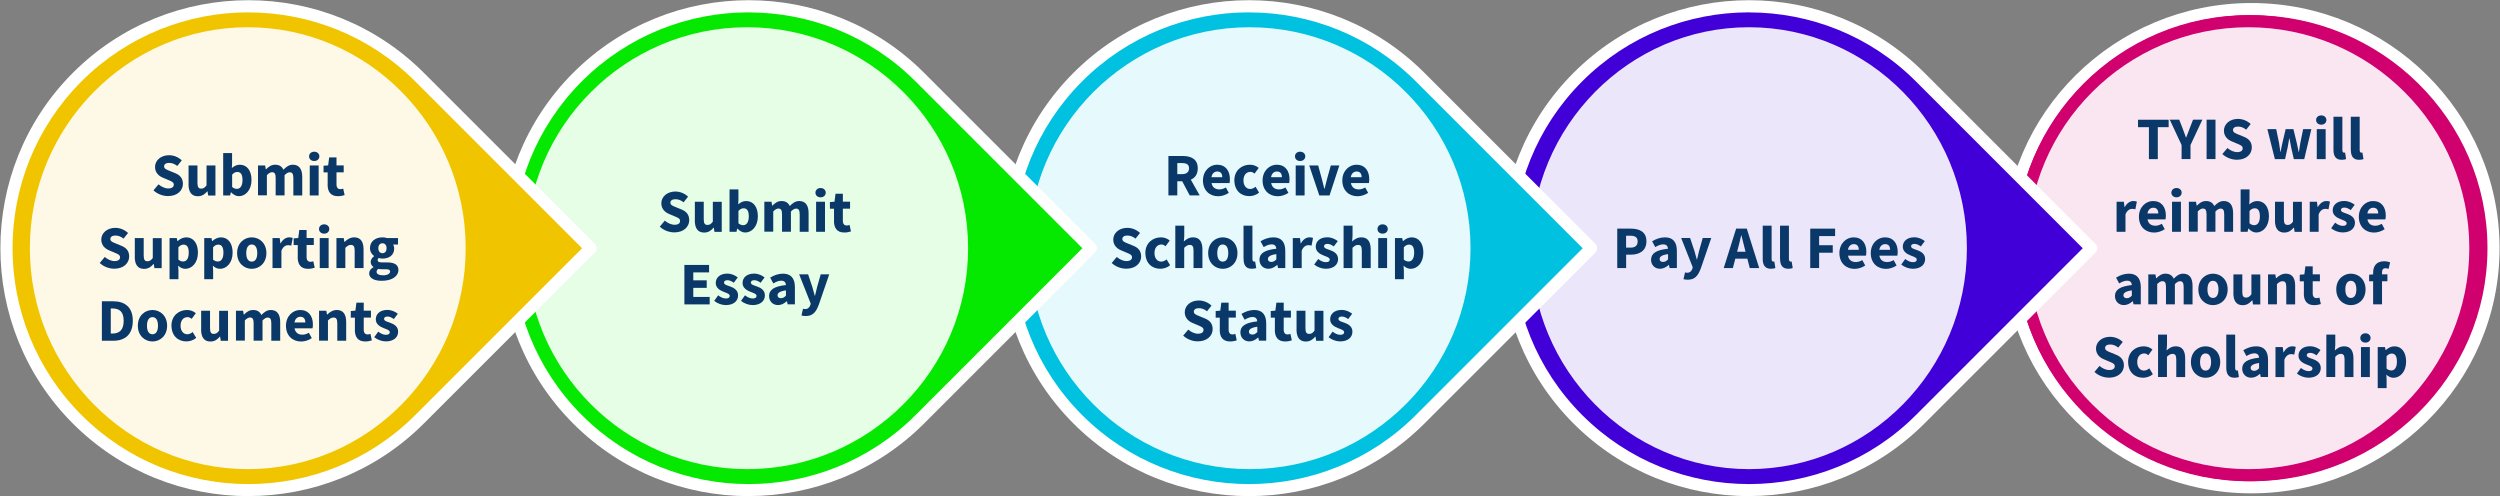 <?xml version="1.0" encoding="UTF-8"?>
<svg id="_レイヤー_1" data-name="レイヤー 1" xmlns="http://www.w3.org/2000/svg" width="413" height="82" viewBox="0 0 413 82">
  <rect x="0" y="0" width="413" height="82" fill="#808080" stroke="none"/>
  <defs>
    <style>
      .cls-1, .cls-2, .cls-3, .cls-4, .cls-5, .cls-6, .cls-7, .cls-8, .cls-9, .cls-10, .cls-11, .cls-12 {
        stroke-width: 0px;
      }

      .cls-1, .cls-5 {
        fill: #00c1e0;
      }

      .cls-2, .cls-6 {
        fill: #05e900;
      }

      .cls-3 {
        fill: #d0006f;
      }

      .cls-4, .cls-5, .cls-6, .cls-12 {
        fill-rule: evenodd;
      }

      .cls-4, .cls-7 {
        fill: #f1c400;
      }

      .cls-8, .cls-12 {
        fill: #4200d8;
      }

      .cls-9 {
        opacity: .9;
      }

      .cls-9, .cls-11 {
        fill: #fff;
      }

      .cls-10 {
        fill: #0a3969;
      }
    </style>
  </defs>
  <g>
    <ellipse class="cls-3" cx="371.93" cy="41" rx="40" ry="39.5"/>
    <path class="cls-11" d="M371.93,81.5c-22.61,0-41-18.17-41-40.5S349.32.5,371.93.5s41,18.17,41,40.5-18.39,40.5-41,40.5ZM371.93,2.5c-21.5,0-39,17.27-39,38.5s17.5,38.5,39,38.5,39-17.27,39-38.5S393.44,2.5,371.93,2.5Z"/>
    <circle class="cls-9" cx="371.43" cy="41" r="37.5"/>
    <path class="cls-3" d="M371.43,79.5c-21.23,0-38.5-17.27-38.5-38.5S350.2,2.5,371.43,2.5s38.5,17.27,38.5,38.5-17.27,38.5-38.5,38.5ZM371.43,4.5c-20.13,0-36.5,16.37-36.5,36.5s16.37,36.5,36.5,36.5,36.5-16.37,36.5-36.5-16.37-36.5-36.5-36.5Z"/>
    <path class="cls-12" d="M260.67,12.73c15.61-15.61,40.93-15.61,56.54,0,9.42,9.42,18.85,18.85,28.27,28.27-9.42,9.42-18.85,18.85-28.27,28.27-15.61,15.61-40.93,15.61-56.54,0-15.61-15.61-15.61-40.93,0-56.54Z"/>
    <path class="cls-11" d="M288.94,81.96c-10.49,0-20.99-3.99-28.98-11.98-15.98-15.98-15.98-41.98,0-57.96,15.98-15.98,41.98-15.98,57.95,0l28.27,28.27c.39.39.39,1.02,0,1.41l-28.27,28.27c-7.99,7.99-18.48,11.98-28.98,11.98ZM288.94,2.04c-9.98,0-19.96,3.8-27.56,11.4-15.2,15.2-15.2,39.93,0,55.13,15.2,15.2,39.93,15.2,55.13,0l27.56-27.56-27.56-27.56c-7.6-7.6-17.58-11.4-27.56-11.4Z"/>
    <ellipse class="cls-9" cx="288.93" cy="41" rx="37" ry="37.5"/>
    <path class="cls-8" d="M288.93,79.5c-20.95,0-38-17.27-38-38.5S267.98,2.5,288.93,2.5s38,17.27,38,38.5-17.05,38.5-38,38.5ZM288.93,4.5c-19.85,0-36,16.37-36,36.5s16.15,36.5,36,36.5,36-16.37,36-36.5-16.15-36.5-36-36.5Z"/>
    <path class="cls-5" d="M178.06,12.73c15.61-15.61,40.93-15.61,56.54,0,9.42,9.42,18.85,18.85,28.27,28.27-9.42,9.42-18.85,18.85-28.27,28.27-15.61,15.61-40.93,15.61-56.54,0-15.61-15.61-15.61-40.93,0-56.54Z"/>
    <path class="cls-11" d="M206.33,81.96c-10.49,0-20.99-3.99-28.98-11.98-15.98-15.98-15.98-41.98,0-57.96,15.98-15.98,41.98-15.98,57.95,0l28.27,28.27c.19.19.29.44.29.71s-.11.52-.29.71l-28.27,28.27c-7.99,7.99-18.48,11.98-28.98,11.98ZM206.33,2.04c-9.98,0-19.96,3.8-27.56,11.4-15.2,15.2-15.2,39.93,0,55.13,15.2,15.2,39.93,15.2,55.13,0l27.56-27.56-27.56-27.56c-7.6-7.6-17.58-11.4-27.56-11.4Z"/>
    <circle class="cls-9" cx="206.43" cy="41" r="37.5"/>
    <path class="cls-1" d="M206.43,79.5c-21.23,0-38.5-17.27-38.5-38.5S185.2,2.5,206.43,2.5s38.5,17.27,38.5,38.5-17.27,38.5-38.5,38.5ZM206.43,4.5c-20.13,0-36.5,16.37-36.5,36.5s16.37,36.5,36.5,36.5,36.5-16.37,36.5-36.5S226.56,4.5,206.43,4.5Z"/>
    <path class="cls-6" d="M95.41,12.73c15.61-15.61,40.93-15.61,56.54,0,9.42,9.42,18.85,18.85,28.27,28.27-9.42,9.42-18.85,18.85-28.27,28.27-15.61,15.61-40.93,15.61-56.54,0-15.61-15.61-15.61-40.93,0-56.54Z"/>
    <path class="cls-11" d="M123.68,81.96c-10.49,0-20.99-3.99-28.98-11.98-15.98-15.98-15.98-41.98,0-57.96,15.98-15.98,41.98-15.98,57.95,0l28.27,28.27c.39.39.39,1.02,0,1.41l-28.27,28.27c-7.99,7.99-18.48,11.98-28.98,11.98ZM123.68,2.04c-9.98,0-19.96,3.8-27.56,11.4-15.2,15.2-15.2,39.93,0,55.13,15.2,15.2,39.93,15.2,55.13,0l27.56-27.56-27.56-27.56c-7.6-7.6-17.58-11.4-27.56-11.4Z"/>
    <circle class="cls-9" cx="123.43" cy="41" r="37.5"/>
    <path class="cls-2" d="M123.43,79.5c-21.23,0-38.5-17.27-38.5-38.5S102.2,2.5,123.43,2.5s38.5,17.27,38.5,38.5-17.27,38.5-38.5,38.5ZM123.43,4.5c-20.13,0-36.5,16.37-36.5,36.5s16.37,36.5,36.5,36.5,36.5-16.37,36.5-36.5S143.56,4.5,123.43,4.5Z"/>
    <path class="cls-4" d="M12.76,12.73c15.61-15.61,40.93-15.61,56.54,0,9.42,9.42,18.85,18.85,28.27,28.27-9.42,9.42-18.85,18.85-28.27,28.27-15.61,15.61-40.93,15.61-56.54,0C-2.85,53.66-2.85,28.34,12.76,12.73Z"/>
    <path class="cls-11" d="M41.03,81.96c-10.49,0-20.99-3.99-28.98-11.98C-3.93,54-3.93,28,12.05,12.02c15.98-15.98,41.98-15.98,57.96,0l28.27,28.27c.39.39.39,1.02,0,1.41l-28.27,28.27c-7.99,7.99-18.48,11.98-28.98,11.98ZM41.03,2.04c-9.98,0-19.96,3.8-27.56,11.4-15.2,15.2-15.2,39.93,0,55.13,15.2,15.2,39.93,15.2,55.13,0l27.56-27.56-27.56-27.56c-7.6-7.6-17.58-11.4-27.56-11.4Z"/>
    <ellipse class="cls-9" cx="40.93" cy="41" rx="37" ry="37.5"/>
    <path class="cls-7" d="M40.93,79.5c-20.95,0-38-17.27-38-38.5S19.98,2.5,40.93,2.5s38,17.27,38,38.5-17.05,38.5-38,38.5ZM40.93,4.5C21.08,4.5,4.93,20.87,4.93,41s16.15,36.5,36,36.5,36-16.37,36-36.5S60.78,4.5,40.93,4.5Z"/>
  </g>
  <g>
    <path class="cls-10" d="M25.34,31.46l.85-1.01c.46.4,1.06.68,1.6.68.61,0,.92-.24.92-.63,0-.41-.37-.54-.94-.78l-.85-.36c-.67-.27-1.31-.83-1.31-1.78,0-1.08.96-1.94,2.32-1.94.75,0,1.53.3,2.1.85l-.74.93c-.43-.33-.84-.51-1.35-.51s-.83.21-.83.58c0,.4.43.54.99.77l.83.34c.8.32,1.29.85,1.29,1.77,0,1.08-.9,2.02-2.45,2.02-.85,0-1.75-.32-2.41-.94Z"/>
    <path class="cls-10" d="M31.15,30.41v-3.08h1.47v2.89c0,.71.19.94.62.94.37,0,.59-.16.88-.54v-3.28h1.47v4.96h-1.2l-.11-.69h-.04c-.41.49-.88.81-1.56.81-1.08,0-1.54-.76-1.54-2Z"/>
    <path class="cls-10" d="M38.18,31.76h-.04l-.12.53h-1.15v-7h1.47v1.71l-.04.76c.38-.34.84-.55,1.31-.55,1.2,0,1.94.99,1.94,2.51,0,1.71-1.01,2.69-2.09,2.69-.44,0-.9-.22-1.29-.65ZM40.06,29.74c0-.89-.27-1.33-.86-1.33-.3,0-.57.13-.85.44v2.04c.26.23.54.31.79.31.51,0,.92-.43.92-1.46Z"/>
    <path class="cls-10" d="M42.6,27.33h1.2l.11.64h.04c.41-.41.85-.76,1.5-.76.7,0,1.12.3,1.37.83.44-.45.9-.83,1.56-.83,1.07,0,1.55.76,1.55,2v3.08h-1.47v-2.89c0-.71-.2-.94-.61-.94-.25,0-.53.16-.84.48v3.34h-1.47v-2.89c0-.71-.19-.94-.61-.94-.25,0-.53.16-.84.48v3.34h-1.47v-4.96Z"/>
    <path class="cls-10" d="M51.06,25.83c0-.45.36-.77.85-.77s.85.32.85.77-.36.77-.85.77-.85-.32-.85-.77ZM51.17,27.33h1.47v4.96h-1.47v-4.96Z"/>
    <path class="cls-10" d="M54.13,30.48v-2h-.68v-1.1l.76-.06.17-1.32h1.21v1.32h1.19v1.15h-1.19v1.99c0,.56.26.79.64.79.16,0,.34-.05.47-.09l.23,1.07c-.26.08-.62.18-1.1.18-1.23,0-1.71-.77-1.71-1.92Z"/>
    <path class="cls-10" d="M16.46,43.46l.85-1.01c.46.4,1.06.68,1.6.68.61,0,.92-.24.92-.63,0-.41-.37-.54-.94-.78l-.85-.36c-.67-.27-1.31-.83-1.31-1.78,0-1.08.96-1.94,2.32-1.94.75,0,1.53.3,2.1.85l-.74.93c-.43-.33-.84-.51-1.35-.51s-.83.21-.83.58c0,.4.43.54.99.77l.83.34c.8.32,1.29.85,1.29,1.77,0,1.08-.9,2.02-2.45,2.02-.85,0-1.75-.32-2.41-.94Z"/>
    <path class="cls-10" d="M22.27,42.41v-3.08h1.47v2.89c0,.71.19.94.62.94.37,0,.59-.16.88-.54v-3.28h1.47v4.96h-1.2l-.11-.69h-.04c-.41.49-.88.81-1.56.81-1.08,0-1.54-.76-1.54-2Z"/>
    <path class="cls-10" d="M28,39.33h1.2l.11.49h.04c.39-.35.9-.61,1.41-.61,1.2,0,1.94.99,1.94,2.52,0,1.7-1.01,2.68-2.09,2.68-.43,0-.83-.19-1.18-.52l.05.78v1.45h-1.47v-6.8ZM31.18,41.74c0-.89-.27-1.33-.86-1.33-.3,0-.56.13-.85.44v2.04c.27.23.54.31.79.31.51,0,.92-.43.92-1.46Z"/>
    <path class="cls-10" d="M33.73,39.33h1.2l.11.49h.04c.39-.35.9-.61,1.41-.61,1.2,0,1.94.99,1.94,2.52,0,1.7-1.01,2.68-2.09,2.68-.43,0-.83-.19-1.18-.52l.05.78v1.45h-1.47v-6.8ZM36.91,41.74c0-.89-.27-1.33-.86-1.33-.3,0-.56.13-.85.44v2.04c.27.23.54.31.79.31.51,0,.92-.43.92-1.46Z"/>
    <path class="cls-10" d="M39.17,41.81c0-1.65,1.16-2.6,2.42-2.6s2.42.95,2.42,2.6-1.16,2.6-2.42,2.6-2.42-.95-2.42-2.6ZM42.5,41.81c0-.86-.3-1.42-.91-1.42s-.91.56-.91,1.42.3,1.41.91,1.41.91-.55.91-1.41Z"/>
    <path class="cls-10" d="M45.01,39.33h1.2l.11.87h.04c.36-.66.9-.99,1.41-.99.28,0,.45.04.59.1l-.24,1.27c-.18-.04-.32-.08-.54-.08-.37,0-.83.24-1.09.92v2.87h-1.47v-4.96Z"/>
    <path class="cls-10" d="M49.19,42.48v-2h-.68v-1.1l.76-.06.17-1.32h1.21v1.32h1.19v1.15h-1.19v1.99c0,.56.26.79.64.79.16,0,.34-.05.47-.09l.23,1.07c-.26.08-.62.18-1.1.18-1.23,0-1.71-.77-1.71-1.92Z"/>
    <path class="cls-10" d="M52.7,37.83c0-.45.36-.77.85-.77s.85.32.85.77-.36.77-.85.77-.85-.32-.85-.77ZM52.82,39.33h1.47v4.96h-1.47v-4.96Z"/>
    <path class="cls-10" d="M55.58,39.33h1.2l.11.63h.04c.42-.4.92-.75,1.59-.75,1.08,0,1.54.76,1.54,2v3.08h-1.47v-2.89c0-.71-.19-.94-.62-.94-.37,0-.59.17-.92.48v3.34h-1.47v-4.96Z"/>
    <path class="cls-10" d="M60.99,45.14c0-.41.25-.74.7-1v-.04c-.26-.17-.45-.43-.45-.84,0-.36.24-.71.55-.93v-.04c-.35-.24-.67-.71-.67-1.29,0-1.19.98-1.79,2.05-1.79.28,0,.55.04.77.12h1.81v1.07h-.8c.09.15.17.39.17.65,0,1.14-.87,1.67-1.95,1.67-.18,0-.39-.03-.61-.1-.12.11-.17.19-.17.37,0,.24.2.36.74.36h.8c1.22,0,1.89.37,1.89,1.26,0,1.03-1.07,1.78-2.77,1.78-1.15,0-2.07-.38-2.07-1.26ZM64.44,44.86c0-.31-.27-.38-.76-.38h-.51c-.34,0-.53-.02-.69-.06-.18.16-.27.31-.27.49,0,.38.44.57,1.1.57s1.13-.26,1.13-.61ZM63.86,41c0-.53-.29-.81-.68-.81s-.68.28-.68.81.29.83.68.83.68-.28.68-.83Z"/>
    <path class="cls-10" d="M16.83,49.77h1.84c1.99,0,3.27.99,3.27,3.23s-1.28,3.29-3.19,3.29h-1.92v-6.51ZM18.58,55.1c1.1,0,1.85-.54,1.85-2.1s-.75-2.04-1.85-2.04h-.28v4.14h.28Z"/>
    <path class="cls-10" d="M22.77,53.81c0-1.65,1.16-2.6,2.42-2.6s2.42.95,2.42,2.6-1.16,2.6-2.42,2.6-2.42-.95-2.42-2.6ZM26.1,53.81c0-.86-.3-1.42-.91-1.42s-.91.56-.91,1.42.3,1.41.91,1.41.91-.55.91-1.41Z"/>
    <path class="cls-10" d="M28.32,53.81c0-1.65,1.21-2.6,2.58-2.6.61,0,1.08.22,1.45.53l-.69.94c-.24-.2-.44-.29-.67-.29-.71,0-1.16.56-1.16,1.42s.47,1.41,1.11,1.41c.33,0,.64-.16.89-.37l.58.96c-.48.43-1.1.59-1.63.59-1.38,0-2.45-.95-2.45-2.6Z"/>
    <path class="cls-10" d="M33.23,54.41v-3.08h1.47v2.89c0,.71.19.94.62.94.37,0,.59-.16.88-.54v-3.28h1.47v4.96h-1.2l-.11-.69h-.04c-.41.49-.88.81-1.56.81-1.08,0-1.54-.76-1.54-2Z"/>
    <path class="cls-10" d="M38.96,51.33h1.2l.11.64h.04c.41-.41.85-.76,1.5-.76.7,0,1.12.3,1.37.83.44-.45.9-.83,1.56-.83,1.07,0,1.55.76,1.55,2v3.08h-1.47v-2.89c0-.71-.2-.94-.61-.94-.25,0-.53.16-.84.48v3.34h-1.47v-2.89c0-.71-.19-.94-.61-.94-.25,0-.53.16-.84.48v3.34h-1.47v-4.96Z"/>
    <path class="cls-10" d="M47.24,53.81c0-1.61,1.15-2.6,2.34-2.6,1.41,0,2.11,1.03,2.11,2.38,0,.26-.03.53-.06.65h-2.97c.13.72.62,1.05,1.29,1.05.38,0,.71-.11,1.07-.32l.49.89c-.51.35-1.17.56-1.76.56-1.41,0-2.51-.96-2.51-2.6ZM50.44,53.27c0-.55-.24-.94-.82-.94-.46,0-.87.31-.97.94h1.79Z"/>
    <path class="cls-10" d="M52.71,51.33h1.2l.11.63h.04c.42-.4.92-.75,1.59-.75,1.08,0,1.54.76,1.54,2v3.08h-1.47v-2.89c0-.71-.19-.94-.62-.94-.37,0-.59.17-.92.48v3.34h-1.47v-4.96Z"/>
    <path class="cls-10" d="M58.63,54.48v-2h-.68v-1.1l.76-.06.17-1.32h1.21v1.32h1.19v1.15h-1.19v1.99c0,.56.26.79.64.79.16,0,.34-.05.47-.09l.23,1.07c-.26.08-.62.18-1.1.18-1.23,0-1.71-.77-1.71-1.92Z"/>
    <path class="cls-10" d="M61.82,55.71l.66-.92c.45.34.86.52,1.28.52.44,0,.63-.17.63-.43,0-.33-.49-.47-1-.67-.61-.24-1.31-.64-1.31-1.46,0-.92.75-1.55,1.89-1.55.76,0,1.33.31,1.75.63l-.66.88c-.35-.26-.7-.42-1.04-.42-.38,0-.57.15-.57.4,0,.32.46.44.98.62.63.23,1.34.59,1.34,1.49s-.71,1.6-2.04,1.6c-.65,0-1.4-.28-1.9-.69Z"/>
  </g>
  <g>
    <path class="cls-10" d="M108.98,37.46l.85-1.01c.46.4,1.06.68,1.6.68.61,0,.92-.24.92-.63,0-.41-.37-.54-.94-.78l-.85-.36c-.67-.27-1.31-.83-1.31-1.78,0-1.08.96-1.94,2.32-1.94.75,0,1.53.3,2.1.85l-.74.93c-.43-.33-.84-.51-1.35-.51s-.83.21-.83.58c0,.4.43.54.99.77l.83.34c.8.32,1.29.85,1.29,1.77,0,1.08-.9,2.02-2.45,2.02-.85,0-1.75-.32-2.41-.94Z"/>
    <path class="cls-10" d="M114.79,36.41v-3.08h1.47v2.89c0,.71.19.94.62.94.37,0,.59-.16.88-.54v-3.28h1.47v4.96h-1.2l-.11-.69h-.04c-.41.49-.88.81-1.56.81-1.08,0-1.54-.76-1.54-2Z"/>
    <path class="cls-10" d="M121.83,37.76h-.04l-.12.53h-1.15v-7h1.47v1.71l-.04.76c.38-.34.84-.55,1.31-.55,1.2,0,1.94.99,1.94,2.51,0,1.71-1.01,2.69-2.09,2.69-.44,0-.9-.22-1.29-.65ZM123.7,35.74c0-.89-.27-1.33-.86-1.33-.3,0-.57.13-.85.44v2.04c.26.23.54.31.79.31.51,0,.92-.43.92-1.46Z"/>
    <path class="cls-10" d="M126.25,33.33h1.2l.11.64h.04c.41-.41.85-.76,1.5-.76.7,0,1.12.3,1.37.83.44-.45.9-.83,1.56-.83,1.07,0,1.55.76,1.55,2v3.08h-1.47v-2.89c0-.71-.2-.94-.61-.94-.25,0-.53.16-.84.48v3.34h-1.47v-2.89c0-.71-.19-.94-.61-.94-.25,0-.53.16-.84.48v3.34h-1.47v-4.96Z"/>
    <path class="cls-10" d="M134.71,31.83c0-.45.36-.77.85-.77s.85.32.85.77-.36.77-.85.77-.85-.32-.85-.77ZM134.82,33.33h1.47v4.96h-1.47v-4.96Z"/>
    <path class="cls-10" d="M137.78,36.48v-2h-.68v-1.1l.76-.06.17-1.32h1.21v1.32h1.19v1.15h-1.19v1.99c0,.56.26.79.64.79.16,0,.34-.05.47-.09l.23,1.07c-.26.08-.62.18-1.1.18-1.23,0-1.71-.77-1.71-1.92Z"/>
    <path class="cls-10" d="M113.06,43.77h4.08v1.23h-2.61v1.31h2.22v1.24h-2.22v1.5h2.71v1.24h-4.18v-6.51Z"/>
    <path class="cls-10" d="M117.98,49.71l.66-.92c.45.34.86.52,1.28.52.44,0,.63-.17.63-.43,0-.33-.49-.47-1-.67-.61-.24-1.31-.64-1.31-1.46,0-.92.75-1.55,1.89-1.55.76,0,1.33.31,1.75.63l-.66.88c-.35-.26-.7-.42-1.04-.42-.38,0-.57.15-.57.4,0,.32.46.44.98.62.63.23,1.34.59,1.34,1.49s-.71,1.6-2.04,1.6c-.65,0-1.4-.28-1.9-.69Z"/>
    <path class="cls-10" d="M122.41,49.71l.66-.92c.45.34.86.52,1.28.52.44,0,.63-.17.63-.43,0-.33-.49-.47-1-.67-.61-.24-1.31-.64-1.31-1.46,0-.92.75-1.55,1.89-1.55.76,0,1.33.31,1.75.63l-.66.88c-.35-.26-.7-.42-1.04-.42-.38,0-.57.15-.57.4,0,.32.46.44.98.62.63.23,1.34.59,1.34,1.49s-.71,1.6-2.04,1.6c-.65,0-1.4-.28-1.9-.69Z"/>
    <path class="cls-10" d="M127.05,48.91c0-1.04.83-1.61,2.79-1.82-.03-.43-.25-.72-.78-.72-.42,0-.83.17-1.31.45l-.52-.96c.63-.38,1.34-.65,2.12-.65,1.27,0,1.97.72,1.97,2.24v2.83h-1.2l-.11-.51h-.04c-.42.37-.89.63-1.44.63-.9,0-1.48-.66-1.48-1.5ZM129.84,48.84v-.87c-1.04.14-1.39.44-1.39.81,0,.32.22.48.57.48s.56-.16.82-.42Z"/>
    <path class="cls-10" d="M132.4,52.12l.26-1.12c.09.02.23.06.33.06.48,0,.74-.27.87-.65l.07-.26-1.91-4.83h1.48l.71,2.13c.14.45.26.92.39,1.41h.04c.11-.47.22-.94.34-1.41l.6-2.13h1.41l-1.72,5.01c-.47,1.24-1,1.88-2.17,1.88-.31,0-.5-.04-.71-.1Z"/>
  </g>
  <g>
    <path class="cls-10" d="M193.01,25.77h2.35c1.38,0,2.51.48,2.51,2.03s-1.13,2.14-2.51,2.14h-.87v2.34h-1.47v-6.51ZM195.24,28.77c.77,0,1.19-.33,1.19-.97s-.42-.86-1.19-.86h-.75v1.83h.75ZM195.09,29.55l1.02-.94,2.08,3.67h-1.65l-1.45-2.73Z"/>
    <path class="cls-10" d="M198.73,29.81c0-1.61,1.15-2.6,2.34-2.6,1.41,0,2.11,1.03,2.11,2.38,0,.26-.03.53-.06.65h-2.97c.13.72.62,1.05,1.29,1.05.38,0,.71-.11,1.07-.32l.49.89c-.51.35-1.17.56-1.76.56-1.41,0-2.51-.96-2.51-2.6ZM201.92,29.27c0-.55-.24-.94-.82-.94-.46,0-.87.31-.97.94h1.79Z"/>
    <path class="cls-10" d="M203.91,29.81c0-1.65,1.21-2.6,2.58-2.6.61,0,1.08.22,1.45.53l-.69.94c-.24-.2-.44-.29-.67-.29-.71,0-1.16.56-1.16,1.42s.47,1.41,1.11,1.41c.33,0,.64-.16.89-.37l.58.96c-.48.43-1.1.59-1.63.59-1.38,0-2.45-.95-2.45-2.6Z"/>
    <path class="cls-10" d="M208.58,29.81c0-1.61,1.15-2.6,2.34-2.6,1.41,0,2.11,1.03,2.11,2.38,0,.26-.03.53-.06.65h-2.97c.13.72.62,1.05,1.29,1.05.38,0,.71-.11,1.07-.32l.49.89c-.51.35-1.17.56-1.76.56-1.41,0-2.51-.96-2.51-2.6ZM211.77,29.27c0-.55-.24-.94-.82-.94-.46,0-.87.31-.97.94h1.79Z"/>
    <path class="cls-10" d="M213.93,25.83c0-.45.36-.77.85-.77s.85.32.85.77-.36.77-.85.77-.85-.32-.85-.77ZM214.05,27.33h1.47v4.96h-1.47v-4.96Z"/>
    <path class="cls-10" d="M216.28,27.33h1.48l.64,2.34c.13.49.26,1.01.38,1.52h.04c.13-.52.26-1.03.38-1.52l.65-2.34h1.41l-1.62,4.96h-1.69l-1.67-4.96Z"/>
    <path class="cls-10" d="M221.75,29.81c0-1.61,1.15-2.6,2.34-2.6,1.41,0,2.11,1.03,2.11,2.38,0,.26-.03.53-.06.65h-2.97c.13.72.62,1.05,1.29,1.05.38,0,.71-.11,1.07-.32l.49.89c-.51.35-1.17.56-1.76.56-1.41,0-2.51-.96-2.51-2.6ZM224.94,29.27c0-.55-.24-.94-.82-.94-.46,0-.87.31-.97.94h1.79Z"/>
    <path class="cls-10" d="M183.64,43.46l.85-1.01c.46.4,1.06.68,1.6.68.61,0,.92-.24.92-.63,0-.41-.37-.54-.94-.78l-.85-.36c-.67-.27-1.31-.83-1.31-1.78,0-1.08.96-1.94,2.32-1.94.75,0,1.53.3,2.1.85l-.74.93c-.43-.33-.84-.51-1.35-.51s-.83.21-.83.58c0,.4.43.54.99.77l.83.34c.8.32,1.29.85,1.29,1.77,0,1.08-.9,2.02-2.45,2.02-.85,0-1.75-.32-2.41-.94Z"/>
    <path class="cls-10" d="M189.21,41.81c0-1.65,1.21-2.6,2.58-2.6.61,0,1.08.22,1.45.53l-.69.94c-.24-.2-.44-.29-.67-.29-.71,0-1.16.56-1.16,1.42s.47,1.41,1.11,1.41c.33,0,.64-.16.89-.37l.58.96c-.48.43-1.1.59-1.63.59-1.38,0-2.45-.95-2.45-2.6Z"/>
    <path class="cls-10" d="M194.17,37.28h1.47v1.71l-.07.9c.37-.34.85-.68,1.53-.68,1.08,0,1.54.76,1.54,2v3.08h-1.47v-2.89c0-.71-.19-.94-.62-.94-.37,0-.59.17-.92.48v3.34h-1.47v-7Z"/>
    <path class="cls-10" d="M199.59,41.81c0-1.65,1.16-2.6,2.42-2.6s2.42.95,2.42,2.6-1.16,2.6-2.42,2.6-2.42-.95-2.42-2.6ZM202.91,41.81c0-.86-.3-1.42-.91-1.42s-.91.56-.91,1.42.3,1.41.91,1.41.91-.55.91-1.41Z"/>
    <path class="cls-10" d="M205.43,42.74v-5.46h1.47v5.52c0,.31.15.42.27.42.06,0,.1,0,.18-.02l.18,1.08c-.16.07-.4.12-.74.12-1.01,0-1.35-.66-1.35-1.66Z"/>
    <path class="cls-10" d="M208.06,42.91c0-1.04.83-1.61,2.79-1.82-.03-.43-.25-.72-.78-.72-.42,0-.83.17-1.31.45l-.52-.96c.63-.38,1.34-.65,2.12-.65,1.27,0,1.97.72,1.97,2.24v2.83h-1.2l-.11-.51h-.04c-.42.37-.89.63-1.44.63-.9,0-1.48-.66-1.48-1.5ZM210.85,42.85v-.87c-1.04.14-1.39.44-1.39.81,0,.32.22.48.57.48s.56-.16.82-.42Z"/>
    <path class="cls-10" d="M213.56,39.33h1.2l.11.87h.04c.36-.66.9-.99,1.41-.99.28,0,.45.04.59.1l-.24,1.27c-.18-.04-.32-.08-.54-.08-.37,0-.83.24-1.09.92v2.87h-1.47v-4.96Z"/>
    <path class="cls-10" d="M217.1,43.71l.66-.92c.45.34.86.52,1.28.52.44,0,.63-.17.63-.43,0-.33-.49-.47-1-.67-.61-.24-1.31-.64-1.31-1.46,0-.92.75-1.55,1.89-1.55.76,0,1.33.31,1.75.63l-.66.88c-.35-.26-.7-.42-1.04-.42-.38,0-.57.15-.57.4,0,.32.46.44.98.62.63.23,1.34.59,1.34,1.49s-.71,1.6-2.04,1.6c-.65,0-1.4-.28-1.9-.69Z"/>
    <path class="cls-10" d="M221.97,37.28h1.47v1.71l-.07.9c.37-.34.86-.68,1.53-.68,1.08,0,1.54.76,1.54,2v3.08h-1.47v-2.89c0-.71-.19-.94-.62-.94-.37,0-.59.17-.92.48v3.34h-1.47v-7Z"/>
    <path class="cls-10" d="M227.56,37.83c0-.45.36-.77.85-.77s.85.32.85.77-.36.77-.85.77-.85-.32-.85-.77ZM227.68,39.33h1.47v4.96h-1.47v-4.96Z"/>
    <path class="cls-10" d="M230.44,39.33h1.2l.11.49h.04c.39-.35.9-.61,1.41-.61,1.2,0,1.94.99,1.94,2.52,0,1.7-1.01,2.68-2.09,2.68-.43,0-.83-.19-1.18-.52l.05.78v1.45h-1.47v-6.8ZM233.62,41.74c0-.89-.27-1.33-.86-1.33-.3,0-.56.13-.85.44v2.04c.27.23.54.31.79.31.51,0,.92-.43.92-1.46Z"/>
    <path class="cls-10" d="M195.45,55.46l.85-1.01c.46.4,1.06.68,1.6.68.61,0,.92-.24.92-.63,0-.41-.37-.54-.94-.78l-.85-.36c-.67-.27-1.31-.83-1.31-1.78,0-1.08.96-1.94,2.32-1.94.75,0,1.53.3,2.1.85l-.74.93c-.43-.33-.84-.51-1.35-.51s-.83.21-.83.58c0,.4.43.54.99.77l.83.34c.8.32,1.29.85,1.29,1.77,0,1.08-.9,2.02-2.45,2.02-.85,0-1.75-.32-2.41-.94Z"/>
    <path class="cls-10" d="M201.51,54.48v-2h-.68v-1.1l.76-.06.17-1.32h1.21v1.32h1.19v1.15h-1.19v1.99c0,.56.26.79.64.79.16,0,.34-.05.47-.09l.23,1.07c-.26.08-.62.18-1.1.18-1.23,0-1.71-.77-1.71-1.92Z"/>
    <path class="cls-10" d="M204.91,54.91c0-1.04.83-1.61,2.79-1.82-.03-.43-.25-.72-.78-.72-.42,0-.83.17-1.31.45l-.52-.96c.63-.38,1.34-.65,2.12-.65,1.27,0,1.97.72,1.97,2.24v2.83h-1.2l-.11-.51h-.04c-.42.37-.89.63-1.44.63-.9,0-1.48-.66-1.48-1.5ZM207.71,54.85v-.87c-1.04.14-1.39.44-1.39.81,0,.32.22.48.57.48s.56-.16.82-.42Z"/>
    <path class="cls-10" d="M210.61,54.48v-2h-.68v-1.1l.76-.06.17-1.32h1.21v1.32h1.19v1.15h-1.19v1.99c0,.56.26.79.64.79.16,0,.34-.05.47-.09l.23,1.07c-.26.08-.62.18-1.1.18-1.23,0-1.71-.77-1.71-1.92Z"/>
    <path class="cls-10" d="M214.19,54.41v-3.08h1.47v2.89c0,.71.19.94.62.94.37,0,.59-.16.88-.54v-3.28h1.47v4.96h-1.2l-.11-.69h-.04c-.41.49-.88.81-1.56.81-1.08,0-1.54-.76-1.54-2Z"/>
    <path class="cls-10" d="M219.48,55.71l.66-.92c.45.34.86.52,1.28.52.44,0,.63-.17.63-.43,0-.33-.49-.47-1-.67-.61-.24-1.31-.64-1.31-1.46,0-.92.75-1.55,1.89-1.55.76,0,1.33.31,1.75.63l-.66.88c-.35-.26-.7-.42-1.04-.42-.38,0-.57.15-.57.4,0,.32.46.44.98.62.63.23,1.33.59,1.33,1.49s-.71,1.6-2.04,1.6c-.65,0-1.4-.28-1.9-.69Z"/>
  </g>
  <g>
    <path class="cls-10" d="M267.16,37.77h2.24c1.43,0,2.59.51,2.59,2.09s-1.17,2.21-2.55,2.21h-.8v2.21h-1.47v-6.51ZM269.35,40.91c.81,0,1.19-.36,1.19-1.04s-.44-.93-1.23-.93h-.68v1.96h.72Z"/>
    <path class="cls-10" d="M272.76,42.91c0-1.04.83-1.61,2.79-1.82-.03-.43-.25-.72-.79-.72-.42,0-.83.17-1.31.45l-.52-.96c.63-.38,1.34-.65,2.12-.65,1.27,0,1.97.72,1.97,2.24v2.83h-1.2l-.11-.51h-.04c-.42.37-.89.63-1.44.63-.9,0-1.48-.66-1.48-1.5ZM275.56,42.85v-.87c-1.04.14-1.39.44-1.39.81,0,.32.22.48.57.48s.56-.16.82-.42Z"/>
    <path class="cls-10" d="M278.11,46.12l.26-1.12c.09.02.23.06.33.06.48,0,.74-.27.87-.65l.07-.26-1.91-4.83h1.48l.71,2.13c.14.45.26.92.39,1.41h.04c.11-.47.22-.94.34-1.41l.6-2.13h1.41l-1.72,5.01c-.47,1.24-1,1.88-2.17,1.88-.31,0-.5-.04-.71-.1Z"/>
    <path class="cls-10" d="M286.81,37.77h1.76l2.05,6.51h-1.56l-.85-3.3c-.18-.65-.36-1.42-.53-2.1h-.04c-.16.69-.33,1.45-.51,2.1l-.86,3.3h-1.51l2.05-6.51ZM286.11,41.59h3.13v1.14h-3.13v-1.14Z"/>
    <path class="cls-10" d="M291.2,42.74v-5.46h1.47v5.52c0,.31.15.42.27.42.06,0,.1,0,.18-.02l.17,1.08c-.16.07-.4.12-.74.12-1.01,0-1.35-.66-1.35-1.66Z"/>
    <path class="cls-10" d="M294.06,42.74v-5.46h1.47v5.52c0,.31.15.42.27.42.06,0,.1,0,.18-.02l.18,1.08c-.16.07-.4.12-.74.12-1.01,0-1.35-.66-1.35-1.66Z"/>
    <path class="cls-10" d="M299.05,37.77h4.11v1.23h-2.64v1.51h2.25v1.24h-2.25v2.53h-1.47v-6.51Z"/>
    <path class="cls-10" d="M303.87,41.81c0-1.61,1.15-2.6,2.34-2.6,1.41,0,2.11,1.03,2.11,2.38,0,.26-.03.53-.06.65h-2.97c.13.72.62,1.05,1.29,1.05.38,0,.71-.11,1.07-.32l.49.89c-.51.35-1.17.56-1.76.56-1.41,0-2.51-.96-2.51-2.6ZM307.07,41.27c0-.55-.24-.94-.82-.94-.46,0-.87.31-.97.94h1.79Z"/>
    <path class="cls-10" d="M309.05,41.81c0-1.61,1.15-2.6,2.34-2.6,1.41,0,2.11,1.03,2.11,2.38,0,.26-.03.53-.06.65h-2.97c.13.72.62,1.05,1.29,1.05.38,0,.71-.11,1.07-.32l.49.89c-.51.35-1.17.56-1.76.56-1.41,0-2.51-.96-2.51-2.6ZM312.25,41.27c0-.55-.24-.94-.82-.94-.46,0-.87.31-.97.94h1.79Z"/>
    <path class="cls-10" d="M314.08,43.71l.66-.92c.45.34.86.52,1.28.52.44,0,.63-.17.63-.43,0-.33-.49-.47-1-.67-.61-.24-1.31-.64-1.31-1.46,0-.92.75-1.55,1.89-1.55.76,0,1.32.31,1.75.63l-.66.88c-.35-.26-.7-.42-1.04-.42-.38,0-.57.15-.57.4,0,.32.46.44.98.62.63.23,1.34.59,1.34,1.49s-.71,1.6-2.04,1.6c-.65,0-1.4-.28-1.9-.69Z"/>
  </g>
  <g>
    <path class="cls-10" d="M354.99,21.01h-1.79v-1.23h5.06v1.23h-1.79v5.28h-1.47v-5.28Z"/>
    <path class="cls-10" d="M360.4,23.96l-1.96-4.19h1.57l.58,1.5c.17.49.34.94.53,1.44h.04c.19-.5.37-.96.55-1.44l.58-1.5h1.54l-1.96,4.19v2.32h-1.47v-2.32Z"/>
    <path class="cls-10" d="M364.53,19.77h1.47v6.51h-1.47v-6.51Z"/>
    <path class="cls-10" d="M367.12,25.46l.85-1.01c.46.4,1.06.68,1.6.68.62,0,.92-.24.92-.63,0-.41-.37-.54-.94-.78l-.85-.36c-.67-.27-1.31-.83-1.31-1.78,0-1.08.96-1.94,2.32-1.94.75,0,1.54.3,2.1.85l-.74.93c-.43-.33-.84-.51-1.35-.51s-.83.21-.83.58c0,.4.43.54.99.77l.83.34c.79.32,1.29.85,1.29,1.77,0,1.08-.9,2.02-2.45,2.02-.85,0-1.75-.32-2.41-.94Z"/>
    <path class="cls-10" d="M374.57,21.33h1.46l.47,2.3c.09.49.14.97.22,1.47h.04c.09-.5.17-1,.29-1.47l.54-2.3h1.28l.56,2.3c.12.49.21.97.31,1.47h.04c.09-.5.14-.98.23-1.47l.47-2.3h1.36l-1.18,4.96h-1.72l-.45-1.98c-.09-.46-.17-.92-.27-1.45h-.04c-.09.53-.16.99-.25,1.45l-.44,1.98h-1.68l-1.24-4.96Z"/>
    <path class="cls-10" d="M382.62,19.83c0-.45.36-.77.85-.77s.85.32.85.77-.36.77-.85.77-.85-.32-.85-.77ZM382.73,21.33h1.47v4.96h-1.47v-4.96Z"/>
    <path class="cls-10" d="M385.49,24.74v-5.46h1.47v5.52c0,.31.15.42.27.42.06,0,.1,0,.18-.02l.17,1.08c-.16.07-.4.12-.74.12-1.01,0-1.35-.66-1.35-1.66Z"/>
    <path class="cls-10" d="M388.35,24.74v-5.46h1.47v5.52c0,.31.15.42.27.42.06,0,.1,0,.18-.02l.18,1.08c-.16.07-.4.12-.74.12-1.01,0-1.35-.66-1.35-1.66Z"/>
    <path class="cls-10" d="M349.66,33.33h1.2l.11.87h.04c.36-.66.9-.99,1.41-.99.28,0,.45.04.59.1l-.25,1.27c-.18-.04-.32-.08-.54-.08-.37,0-.83.24-1.09.92v2.87h-1.47v-4.96Z"/>
    <path class="cls-10" d="M353.35,35.81c0-1.61,1.15-2.6,2.34-2.6,1.41,0,2.11,1.03,2.11,2.38,0,.26-.03.53-.06.65h-2.97c.13.72.62,1.05,1.29,1.05.38,0,.71-.11,1.07-.32l.49.89c-.51.35-1.17.56-1.76.56-1.41,0-2.51-.96-2.51-2.6ZM356.55,35.26c0-.55-.24-.94-.82-.94-.46,0-.87.31-.97.94h1.79Z"/>
    <path class="cls-10" d="M358.71,31.83c0-.45.36-.77.85-.77s.85.32.85.77-.36.77-.85.77-.85-.32-.85-.77ZM358.82,33.33h1.47v4.96h-1.47v-4.96Z"/>
    <path class="cls-10" d="M361.58,33.33h1.2l.11.64h.04c.41-.41.85-.76,1.5-.76.7,0,1.12.3,1.37.83.44-.45.9-.83,1.56-.83,1.07,0,1.55.76,1.55,2v3.08h-1.47v-2.89c0-.71-.2-.94-.61-.94-.25,0-.53.16-.84.48v3.34h-1.47v-2.89c0-.71-.2-.94-.61-.94-.25,0-.53.16-.84.48v3.34h-1.47v-4.96Z"/>
    <path class="cls-10" d="M371.46,37.76h-.04l-.12.53h-1.15v-7h1.47v1.71l-.04.76c.38-.34.84-.55,1.31-.55,1.2,0,1.94.99,1.94,2.51,0,1.71-1.01,2.69-2.09,2.69-.44,0-.9-.22-1.29-.65ZM373.33,35.74c0-.89-.27-1.33-.86-1.33-.3,0-.56.13-.85.44v2.04c.26.23.54.31.79.31.51,0,.92-.43.92-1.46Z"/>
    <path class="cls-10" d="M375.83,36.41v-3.08h1.47v2.89c0,.71.19.94.62.94.37,0,.59-.16.88-.54v-3.28h1.47v4.96h-1.2l-.11-.69h-.04c-.41.49-.88.81-1.56.81-1.08,0-1.54-.76-1.54-2Z"/>
    <path class="cls-10" d="M381.56,33.33h1.2l.11.87h.04c.36-.66.9-.99,1.41-.99.28,0,.45.04.59.1l-.24,1.27c-.18-.04-.32-.08-.54-.08-.37,0-.83.24-1.09.92v2.87h-1.47v-4.96Z"/>
    <path class="cls-10" d="M385.1,37.71l.66-.92c.45.34.87.52,1.28.52.44,0,.63-.17.63-.43,0-.33-.49-.47-1-.67-.61-.24-1.31-.64-1.31-1.46,0-.92.75-1.55,1.89-1.55.76,0,1.33.31,1.75.63l-.66.88c-.35-.26-.7-.42-1.04-.42-.38,0-.57.15-.57.4,0,.32.46.44.98.62.63.23,1.33.59,1.33,1.49s-.71,1.6-2.04,1.6c-.65,0-1.4-.28-1.9-.69Z"/>
    <path class="cls-10" d="M389.68,35.81c0-1.61,1.15-2.6,2.34-2.6,1.41,0,2.11,1.03,2.11,2.38,0,.26-.03.53-.06.65h-2.97c.13.72.62,1.05,1.29,1.05.38,0,.71-.11,1.07-.32l.49.89c-.51.35-1.17.56-1.76.56-1.41,0-2.51-.96-2.51-2.6ZM392.88,35.26c0-.55-.24-.94-.82-.94-.46,0-.87.31-.97.94h1.79Z"/>
    <path class="cls-10" d="M349.39,48.91c0-1.04.83-1.61,2.79-1.82-.03-.43-.25-.72-.78-.72-.42,0-.83.17-1.31.45l-.52-.96c.63-.38,1.34-.65,2.12-.65,1.27,0,1.97.72,1.97,2.24v2.83h-1.2l-.11-.51h-.04c-.42.37-.89.63-1.44.63-.9,0-1.48-.66-1.48-1.5ZM352.18,48.84v-.87c-1.04.14-1.39.44-1.39.81,0,.32.22.48.57.48s.56-.16.82-.42Z"/>
    <path class="cls-10" d="M354.88,45.33h1.2l.11.64h.04c.41-.41.85-.76,1.5-.76.7,0,1.12.3,1.37.83.44-.45.9-.83,1.56-.83,1.07,0,1.55.76,1.55,2v3.08h-1.47v-2.89c0-.71-.2-.94-.61-.94-.25,0-.53.16-.84.48v3.34h-1.47v-2.89c0-.71-.2-.94-.61-.94-.25,0-.53.16-.84.48v3.34h-1.47v-4.96Z"/>
    <path class="cls-10" d="M363.17,47.81c0-1.65,1.16-2.6,2.42-2.6s2.42.95,2.42,2.6-1.16,2.6-2.42,2.6-2.42-.95-2.42-2.6ZM366.49,47.81c0-.86-.3-1.42-.91-1.42s-.91.56-.91,1.42.3,1.41.91,1.41.91-.55.91-1.41Z"/>
    <path class="cls-10" d="M368.96,48.41v-3.08h1.47v2.89c0,.71.19.94.62.94.37,0,.59-.16.88-.54v-3.28h1.47v4.96h-1.2l-.11-.69h-.04c-.41.49-.88.81-1.56.81-1.08,0-1.54-.76-1.54-2Z"/>
    <path class="cls-10" d="M374.68,45.33h1.2l.11.63h.04c.42-.4.92-.75,1.59-.75,1.08,0,1.54.76,1.54,2v3.08h-1.47v-2.89c0-.71-.19-.94-.62-.94-.37,0-.59.17-.92.48v3.34h-1.47v-4.96Z"/>
    <path class="cls-10" d="M380.6,48.48v-2h-.68v-1.1l.76-.06.17-1.32h1.21v1.32h1.19v1.15h-1.19v1.99c0,.56.26.79.64.79.16,0,.34-.05.47-.09l.23,1.07c-.26.08-.62.18-1.1.18-1.23,0-1.71-.77-1.71-1.92Z"/>
    <path class="cls-10" d="M385.95,47.81c0-1.65,1.16-2.6,2.42-2.6s2.42.95,2.42,2.6-1.16,2.6-2.42,2.6-2.42-.95-2.42-2.6ZM389.27,47.81c0-.86-.3-1.42-.91-1.42s-.91.56-.91,1.42.3,1.41.91,1.41.91-.55.91-1.41Z"/>
    <path class="cls-10" d="M391.38,45.38l.74-.06h2.28v1.15h-3.02v-1.1ZM392.04,45.07c0-1.05.49-1.91,1.82-1.91.41,0,.77.09.99.18l-.26,1.08c-.17-.07-.35-.11-.51-.11-.36,0-.57.2-.57.71v5.26h-1.47v-5.22Z"/>
    <path class="cls-10" d="M345.99,61.46l.85-1.01c.46.4,1.06.68,1.6.68.62,0,.92-.24.92-.63,0-.41-.37-.54-.94-.78l-.85-.36c-.67-.27-1.31-.83-1.31-1.78,0-1.08.96-1.94,2.32-1.94.75,0,1.54.3,2.1.85l-.74.93c-.43-.33-.84-.51-1.35-.51s-.83.21-.83.58c0,.4.43.54.99.77l.83.34c.79.32,1.29.85,1.29,1.77,0,1.08-.9,2.02-2.45,2.02-.85,0-1.75-.32-2.41-.94Z"/>
    <path class="cls-10" d="M351.56,59.81c0-1.65,1.21-2.6,2.58-2.6.61,0,1.08.22,1.45.53l-.69.94c-.24-.2-.44-.29-.67-.29-.71,0-1.16.56-1.16,1.42s.47,1.41,1.11,1.41c.33,0,.64-.16.89-.37l.58.96c-.48.43-1.1.59-1.63.59-1.38,0-2.45-.95-2.45-2.6Z"/>
    <path class="cls-10" d="M356.52,55.28h1.47v1.71l-.07.9c.37-.34.85-.68,1.53-.68,1.08,0,1.54.76,1.54,2v3.08h-1.47v-2.89c0-.71-.19-.94-.62-.94-.37,0-.59.17-.92.48v3.34h-1.47v-7Z"/>
    <path class="cls-10" d="M361.94,59.81c0-1.65,1.16-2.6,2.42-2.6s2.42.95,2.42,2.6-1.16,2.6-2.42,2.6-2.42-.95-2.42-2.6ZM365.27,59.81c0-.86-.3-1.42-.91-1.42s-.91.56-.91,1.42.3,1.41.91,1.41.91-.55.91-1.41Z"/>
    <path class="cls-10" d="M367.78,60.74v-5.46h1.47v5.52c0,.31.15.42.27.42.06,0,.1,0,.18-.02l.17,1.08c-.16.07-.4.12-.74.12-1.01,0-1.35-.66-1.35-1.66Z"/>
    <path class="cls-10" d="M370.41,60.91c0-1.04.83-1.61,2.79-1.82-.03-.43-.25-.72-.78-.72-.42,0-.83.17-1.31.45l-.52-.96c.63-.38,1.34-.65,2.12-.65,1.27,0,1.97.72,1.97,2.24v2.83h-1.2l-.11-.51h-.04c-.42.37-.88.63-1.44.63-.9,0-1.48-.66-1.48-1.5ZM373.2,60.84v-.87c-1.04.14-1.39.44-1.39.81,0,.32.22.48.57.48s.56-.16.82-.42Z"/>
    <path class="cls-10" d="M375.91,57.33h1.2l.11.87h.04c.36-.66.9-.99,1.41-.99.28,0,.45.04.59.1l-.25,1.27c-.18-.04-.32-.08-.54-.08-.37,0-.83.24-1.09.92v2.87h-1.47v-4.96Z"/>
    <path class="cls-10" d="M379.45,61.71l.66-.92c.45.34.86.52,1.28.52.44,0,.63-.17.63-.43,0-.33-.49-.47-1-.67-.61-.24-1.31-.64-1.31-1.46,0-.92.75-1.55,1.89-1.55.76,0,1.33.31,1.75.63l-.66.88c-.35-.26-.7-.42-1.04-.42-.38,0-.57.15-.57.4,0,.32.46.44.98.62.63.23,1.33.59,1.33,1.49s-.71,1.6-2.04,1.6c-.65,0-1.4-.28-1.9-.69Z"/>
    <path class="cls-10" d="M384.32,55.28h1.47v1.71l-.07.9c.37-.34.86-.68,1.53-.68,1.08,0,1.54.76,1.54,2v3.08h-1.47v-2.89c0-.71-.19-.94-.62-.94-.37,0-.59.17-.92.48v3.34h-1.47v-7Z"/>
    <path class="cls-10" d="M389.92,55.83c0-.45.36-.77.85-.77s.85.32.85.77-.36.77-.85.77-.85-.32-.85-.77ZM390.03,57.33h1.47v4.96h-1.47v-4.96Z"/>
    <path class="cls-10" d="M392.79,57.33h1.2l.11.49h.04c.39-.35.89-.61,1.41-.61,1.2,0,1.94.99,1.94,2.52,0,1.7-1.01,2.68-2.09,2.68-.43,0-.83-.19-1.18-.52l.05.78v1.45h-1.47v-6.8ZM395.97,59.74c0-.89-.28-1.33-.86-1.33-.3,0-.56.13-.85.44v2.04c.27.23.54.31.79.31.51,0,.92-.43.92-1.46Z"/>
  </g>
</svg>